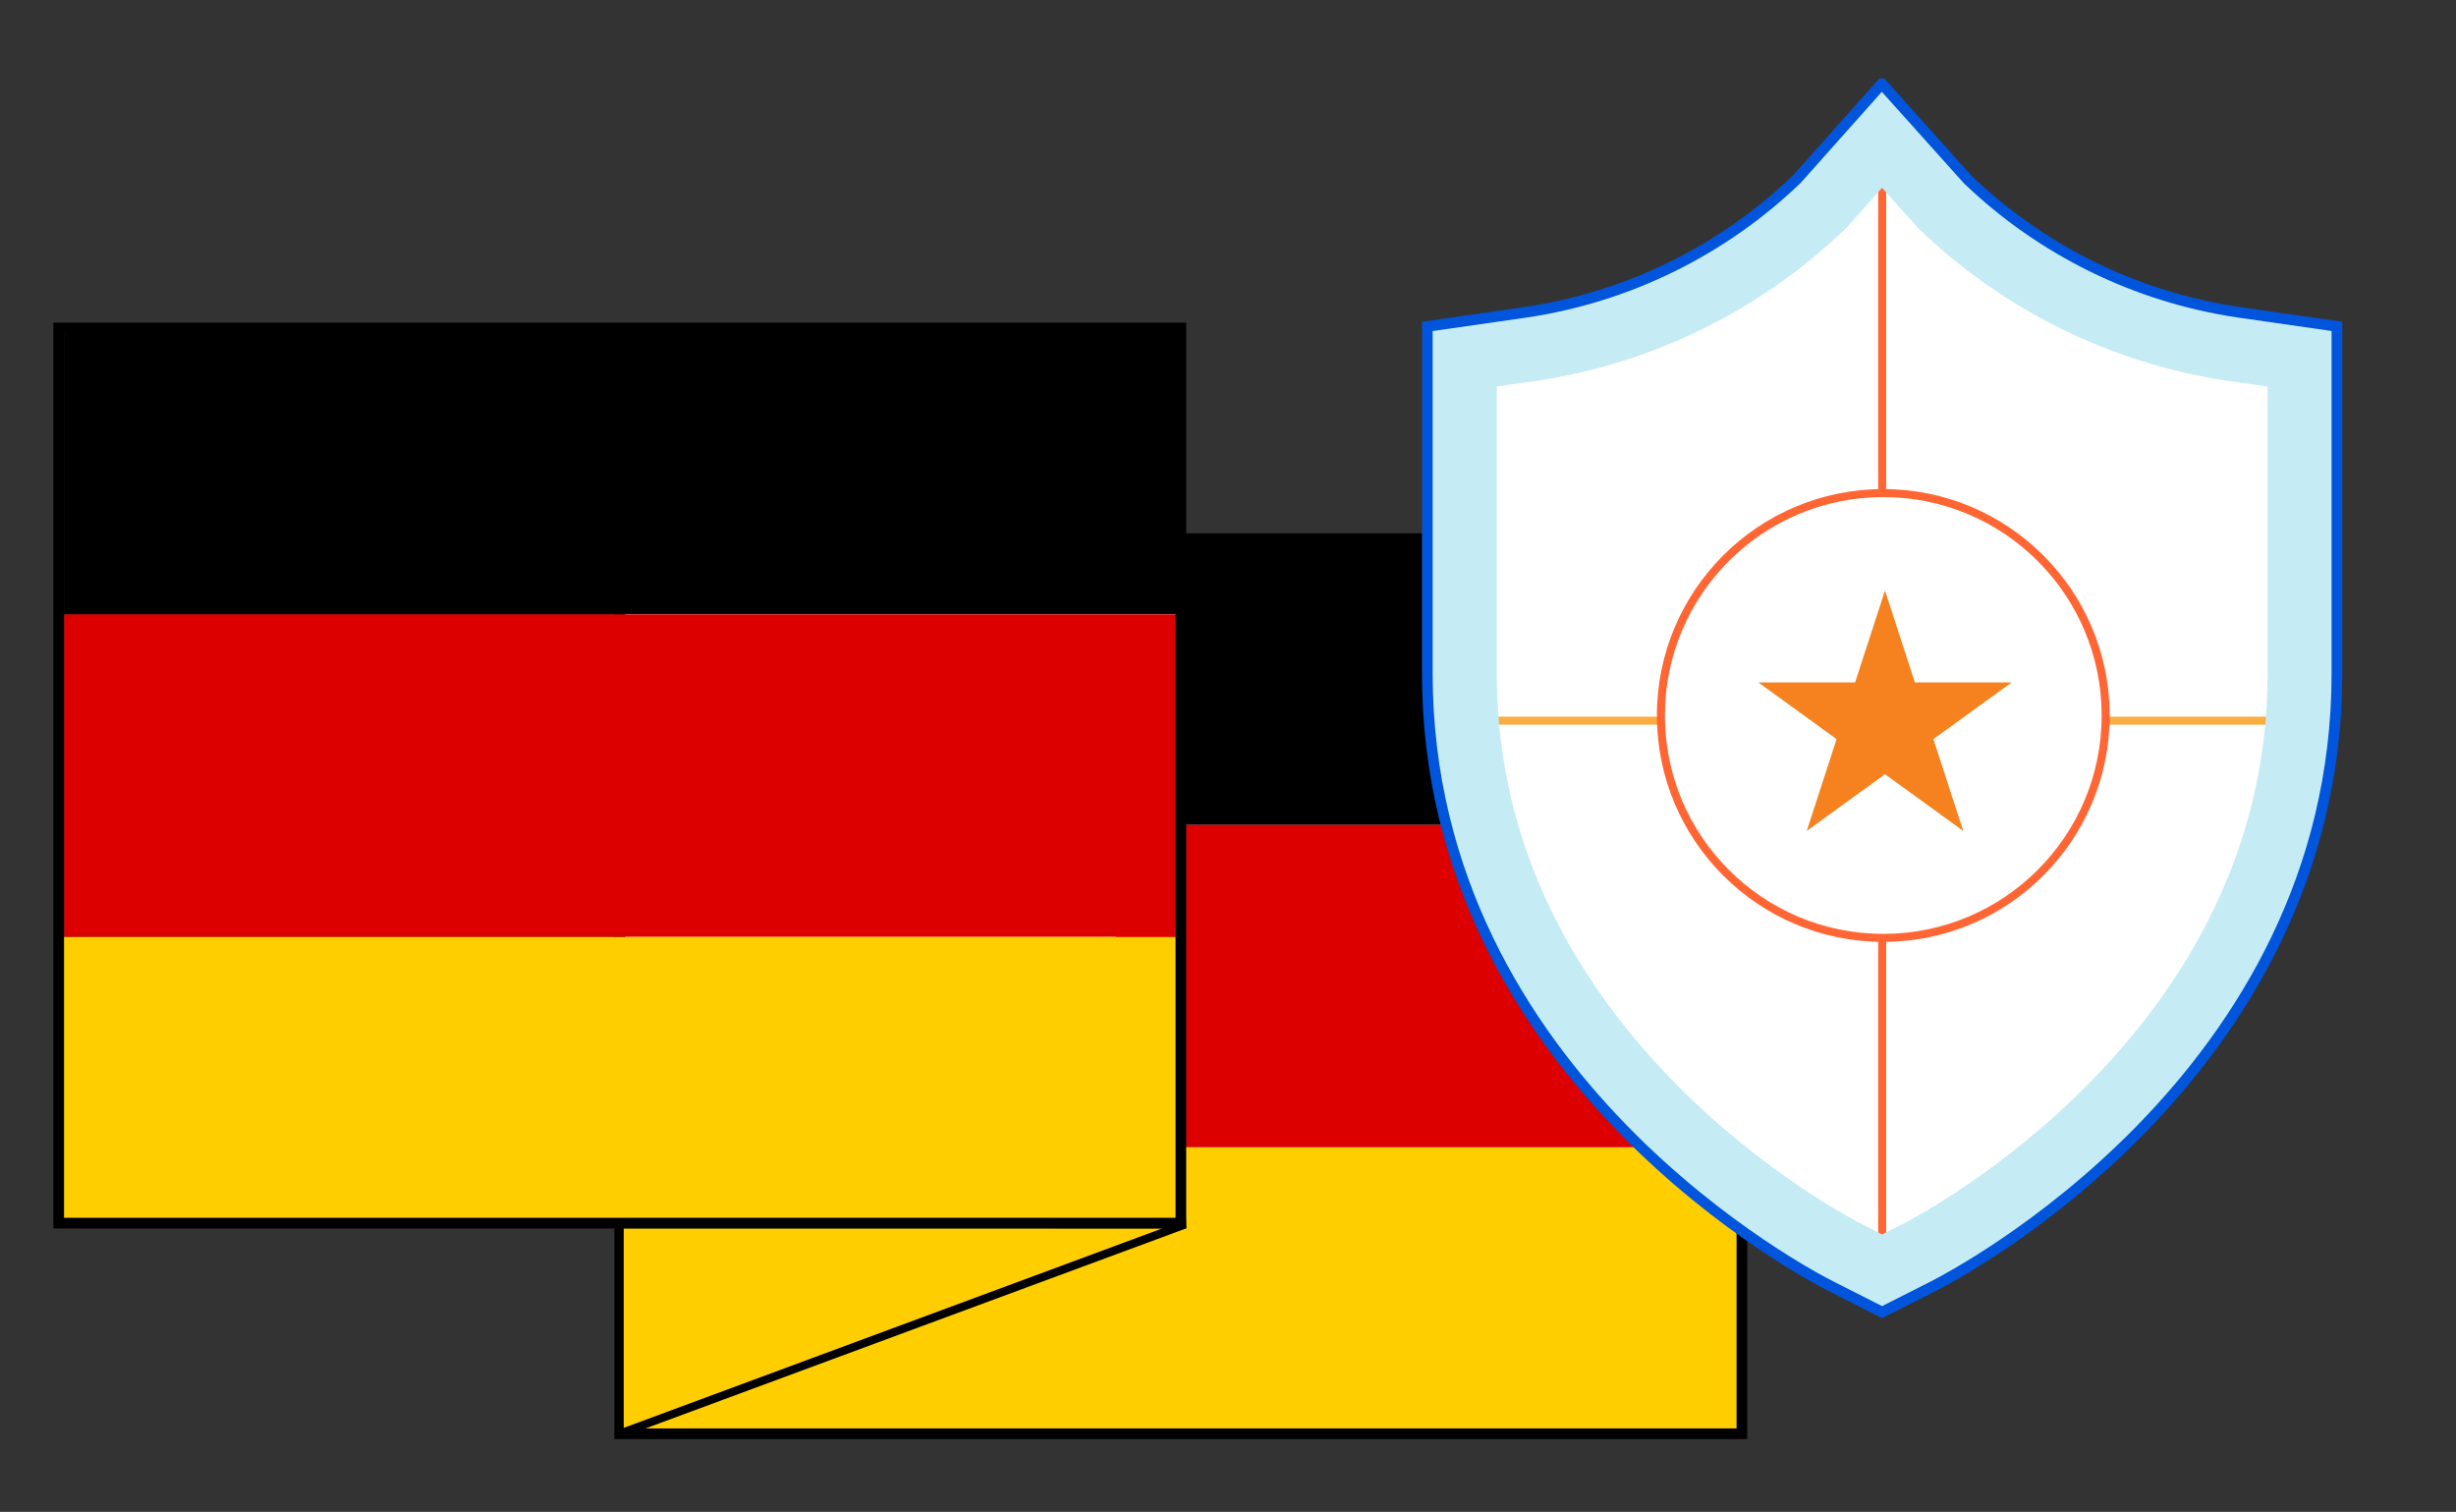 <?xml version="1.0" encoding="UTF-8"?><svg xmlns="http://www.w3.org/2000/svg" xmlns:xlink="http://www.w3.org/1999/xlink" viewBox="0 0 460.31 283.34"><rect x="0" y="0" width="460.31" height="283.34" fill="#333333" stroke="none"/><defs><style>.e{fill:none;}.f{fill:#f6821f;}.g{fill:#fff;}.h{fill:#ffce00;}.i{fill:#d00;}.j{fill:#c5ebf5;}.j,.k,.l,.m,.n{fill-rule:evenodd;}.k{fill:#f63;}.l{fill:#fbad41;}.m{fill:#0055dc;}.o{clip-path:url(#b);}</style><clipPath id="b"><rect class="e" y="14.7" width="449" height="255"/></clipPath></defs><g id="a"><g class="o"><g><path class="g" d="M326.48,100.94H116.15v167.76h210.32V100.94Z"/><path d="M326.48,100.94h-116.68v53.67h116.68v-53.67Z"/><path class="h" d="M326.48,215.01H116.15v53.67h210.32v-53.67Z"/><path class="n" d="M115.15,99.94h212.32v169.76H115.15V99.94Zm2,2v165.76h208.32V101.94H117.15Z"/><path class="h" d="M116.03,229.56l.12,39.12,106.01-39.12H116.03Z"/><path class="g" d="M221.06,114.59H124.88v61.91h96.18v-61.91Z"/><path d="M221.31,61.47H12v53.67H221.31V61.47Z"/><path class="i" d="M325.85,154.61h-116.68v60.4h116.68v-60.4Z"/><path class="h" d="M221.32,175.56H11v53.67H221.32v-53.67Z"/><path class="n" d="M115.4,229.23l.75-.75h106.11l.06,1.73-105.9,39.18-1.01-.7v-39.46Zm1.5,.98v37.39l100.96-37.39H116.9Z"/><path class="i" d="M221.31,115.14H12v60.42H221.31v-60.42Z"/><path class="n" d="M10,60.47H222.32V230.23H10V60.47Zm2,2V228.23H220.32V62.47H12Z"/><path class="g" d="M343.13,241.04c-3.08-1.55-75.62-38.7-75.62-114.84V61.17l18.51-2.65c19.1-2.84,36.84-11.56,50.76-24.95l15.92-17.86,16.1,17.95c13.91,13.34,31.63,22.03,50.69,24.87l18.51,2.65V126.2c0,76.15-72.54,113.24-75.62,114.84l-9.64,4.87-9.61-4.87Z"/><path class="k" d="M352.01,233.32V33.19h1.5V233.32h-1.5Z"/><path class="l" d="M425.91,135.81h-152.95v-1.5h152.95v1.5Z"/><path class="g" d="M352.97,175.77c23.02,0,41.68-18.66,41.68-41.68s-18.66-41.68-41.68-41.68-41.68,18.66-41.68,41.68,18.66,41.68,41.68,41.68Z"/><path class="k" d="M352.97,93.16c-22.61,0-40.93,18.33-40.93,40.93s18.33,40.93,40.93,40.93,40.93-18.32,40.93-40.93-18.33-40.93-40.93-40.93Zm-42.43,40.93c0-23.43,19-42.43,42.43-42.43s42.43,19,42.43,42.43-19,42.43-42.43,42.43-42.43-19-42.43-42.43Z"/><path class="f" d="M353.29,110.68l5.6,17.21h18.15l-14.68,10.63,5.6,17.21-14.67-10.63-14.67,10.63,5.6-17.21-14.67-10.63h18.14l5.6-17.21Z"/><path class="j" d="M348.99,229.44l3.76,1.91,3.7-1.87h.02c1.56-.81,18.75-9.72,35.57-26.97,17.03-17.47,32.96-42.7,32.96-76.3v-53.77l-7.39-1.06h-.03c-21.73-3.24-41.92-13.14-57.78-28.35l-.35-.34-6.71-7.49-6.57,7.38-.36,.35c-15.87,15.26-36.09,25.2-57.86,28.44h-.03l-7.39,1.06v53.77c0,33.6,15.93,58.84,32.96,76.32,17.1,17.55,34.59,26.45,35.49,26.9h.02ZM267.51,61.17l18.51-2.65c19.1-2.84,36.84-11.56,50.76-24.95l15.92-17.86,16.1,17.95c13.91,13.34,31.63,22.03,50.69,24.87l18.51,2.65V126.2c0,75.74-71.75,112.84-75.56,114.81l-.06,.03-9.64,4.87-9.61-4.87c-3.08-1.55-75.62-38.7-75.62-114.84V61.17Z"/><path class="m" d="M352.7,14.2l16.82,18.75c13.76,13.18,31.27,21.77,50.12,24.57h0l19.36,2.78V126.2c0,38.42-18.3,66.97-36.94,86.08-18.43,18.9-37.24,28.62-39.16,29.62l-.06,.03h0l-10.1,5.1-10.06-5.1h0c-1.61-.81-20.61-10.55-39.23-29.64-18.63-19.12-36.94-47.68-36.94-86.09V60.3l19.36-2.78h0c18.88-2.81,36.42-11.43,50.19-24.66l16.63-18.67Zm0,3l-15.2,17.06-.03,.03c-14.07,13.53-32,22.34-51.31,25.22h0l-17.65,2.53V126.2c0,37.73,17.96,65.81,36.37,84.69,18.41,18.89,37.21,28.5,38.7,29.25l9.16,4.64,9.18-4.64h0l.05-.03c1.86-.96,20.44-10.57,38.65-29.24,18.4-18.87,36.37-46.95,36.37-84.68V62.03l-17.65-2.53h0c-19.27-2.87-37.18-11.65-51.24-25.13l-.03-.03-15.38-17.14Z"/></g></g></g><g id="c"/><g id="d"/></svg>